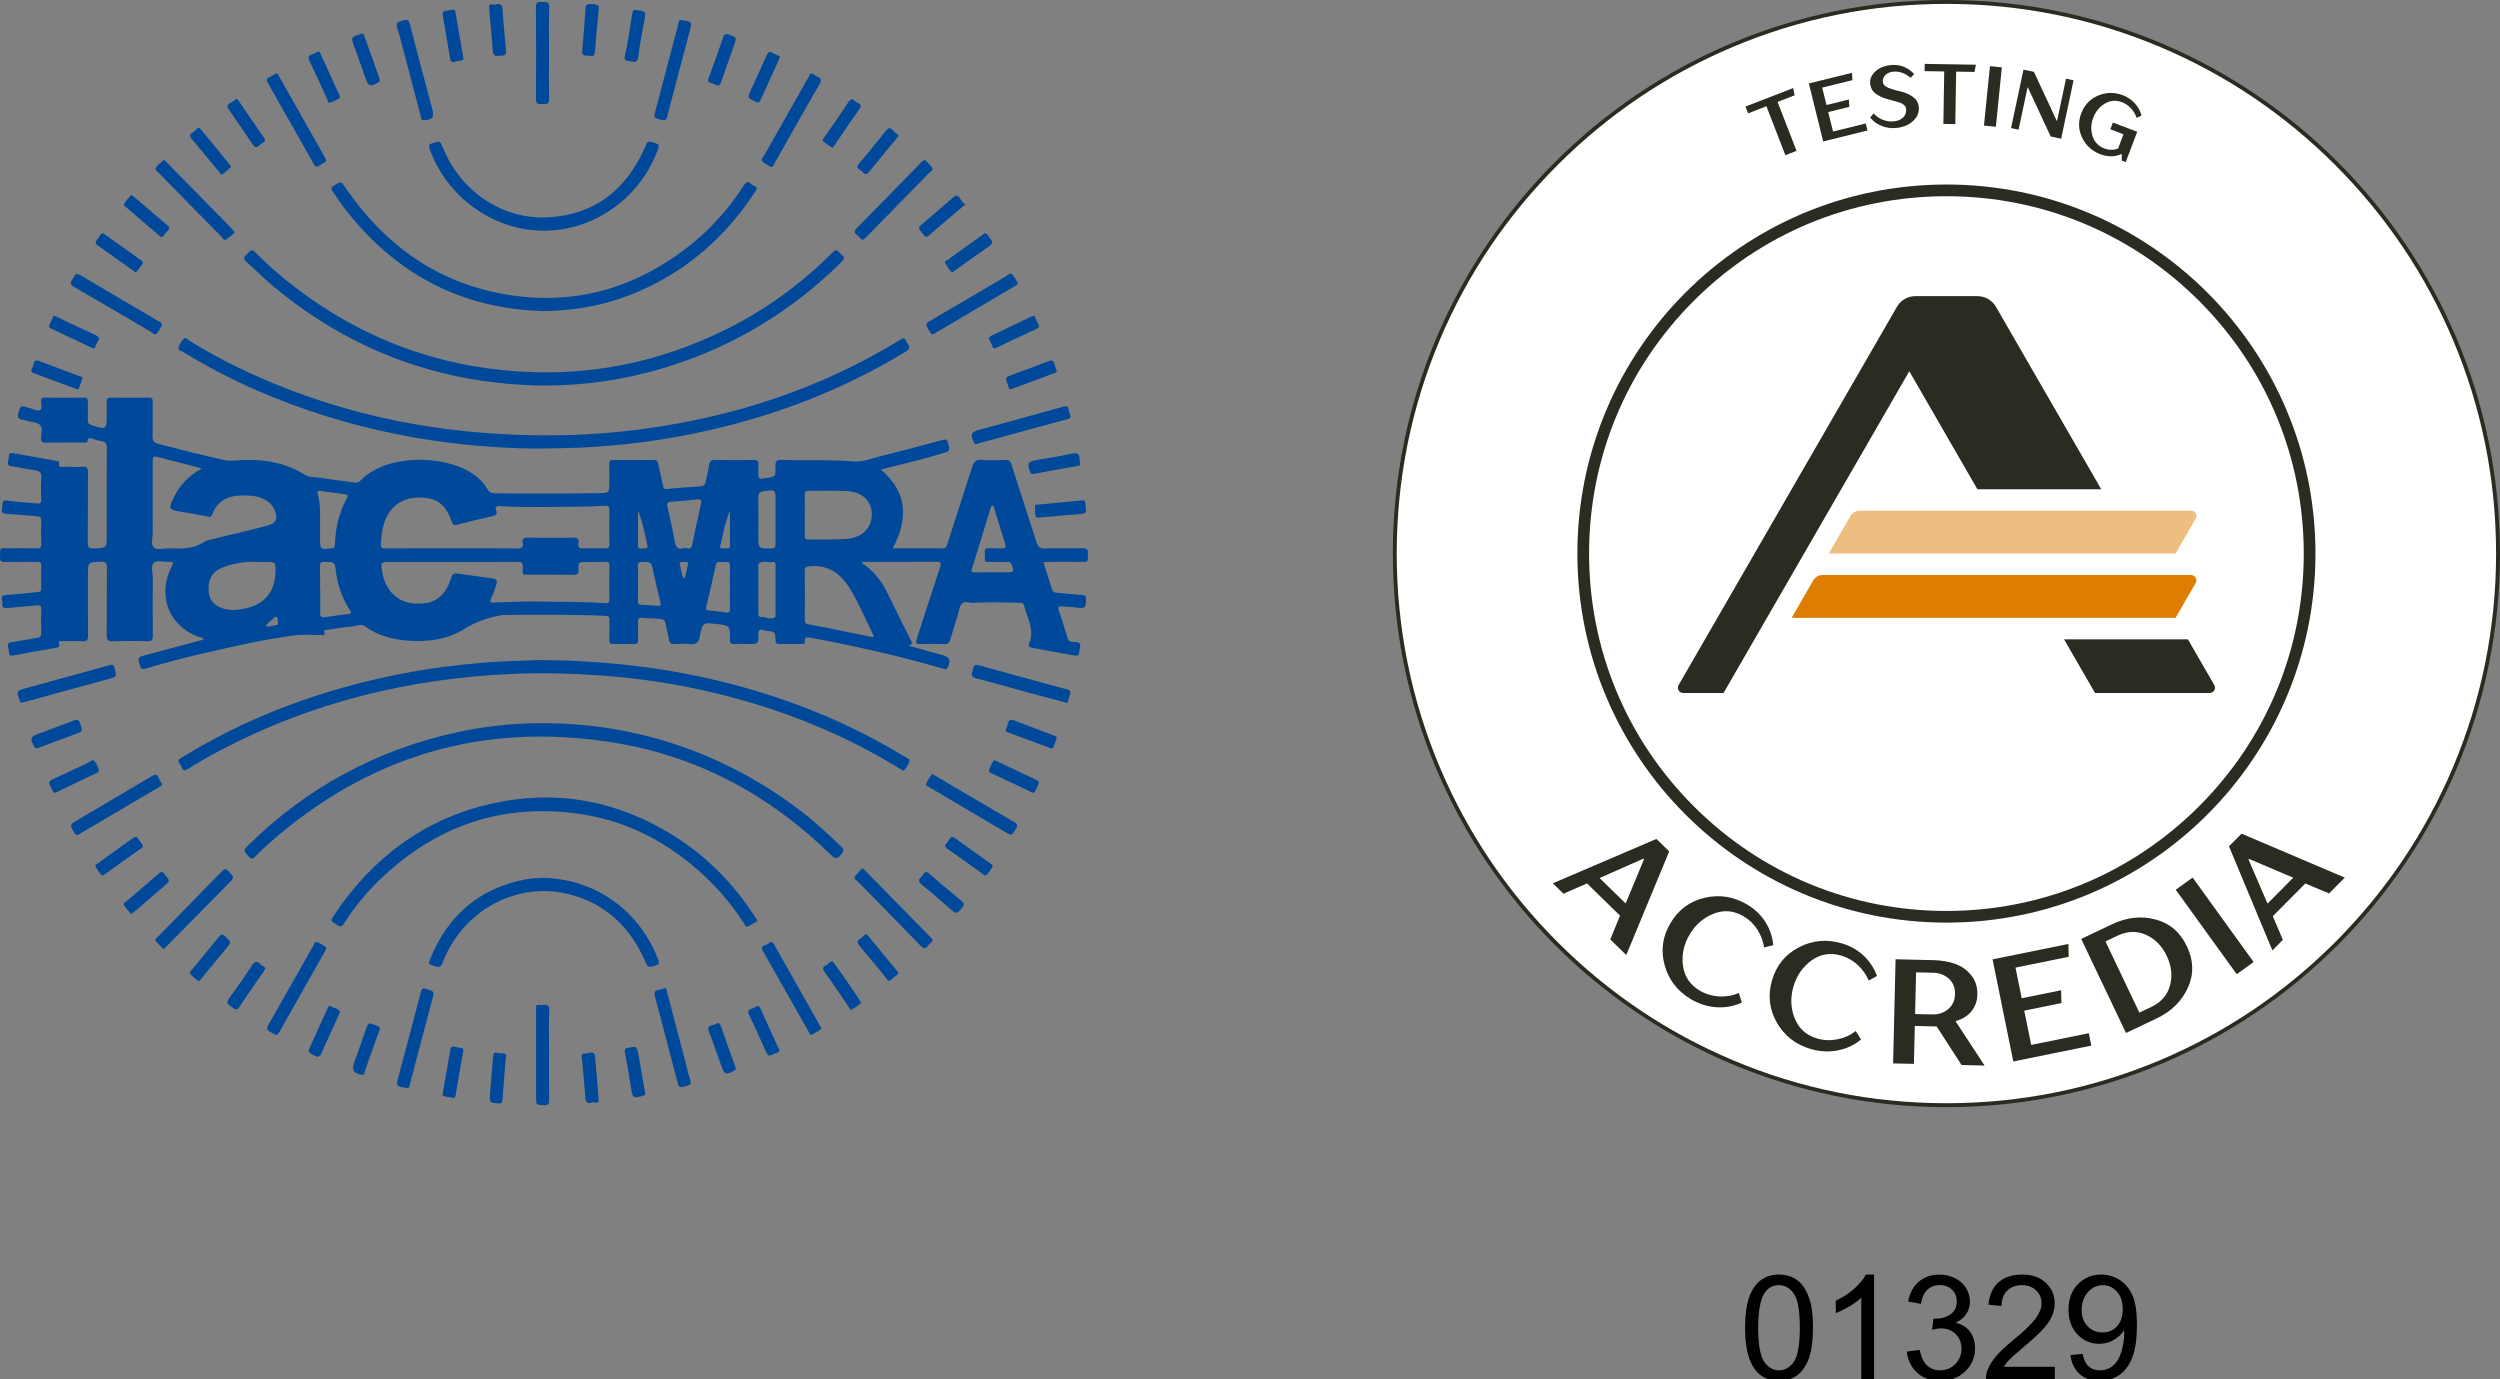 <?xml version="1.0" encoding="iso-8859-1"?>
<!-- Generator: Adobe Illustrator 16.0.4, SVG Export Plug-In . SVG Version: 6.00 Build 0)  -->
<!DOCTYPE svg PUBLIC "-//W3C//DTD SVG 1.1//EN" "http://www.w3.org/Graphics/SVG/1.1/DTD/svg11.dtd">
<svg version="1.1" id="Livello_1" xmlns="http://www.w3.org/2000/svg" xmlns:xlink="http://www.w3.org/1999/xlink" x="0px" y="0px"
	 width="229.136px" height="126.397px" viewBox="82.766 62.22 229.136 126.397"
	 enable-background="new 82.766 62.22 229.136 126.397" xml:space="preserve">
<rect x="82.766" y="62.22" width="229.136" height="126.397" fill="#808080" stroke="none"/>
<g>
	<path fill="#FFFFFF" d="M261.163,163.517c-13.505,0-26.202-5.259-35.752-14.809c-9.548-9.548-14.809-22.246-14.809-35.749
		c0-13.505,5.261-26.203,14.809-35.752c9.55-9.55,22.247-14.81,35.752-14.81c13.506,0,26.201,5.26,35.751,14.81
		c9.55,9.549,14.81,22.246,14.81,35.752c0,13.504-5.259,26.201-14.81,35.749C287.367,158.258,274.67,163.517,261.163,163.517"/>
	<path fill="#2B2B21" d="M261.163,62.577c6.802,0,13.4,1.33,19.611,3.958c5.998,2.539,11.386,6.171,16.013,10.798
		c4.626,4.627,8.258,10.014,10.795,16.013c2.627,6.212,3.96,12.809,3.96,19.608c0,6.802-1.332,13.399-3.96,19.613
		c-2.537,5.996-6.17,11.386-10.795,16.013c-4.627,4.629-10.015,8.261-16.013,10.797c-6.214,2.627-12.81,3.959-19.611,3.959
		c-6.803,0-13.4-1.33-19.61-3.959c-5.999-2.536-11.386-6.168-16.013-10.797c-4.628-4.627-8.261-10.014-10.798-16.013
		c-2.625-6.214-3.96-12.811-3.96-19.613c0-6.8,1.332-13.398,3.96-19.608c2.537-5.999,6.17-11.386,10.798-16.013
		c4.627-4.627,10.014-8.259,16.013-10.798C247.765,63.907,254.36,62.577,261.163,62.577 M261.163,62.22
		c-28.022,0-50.738,22.716-50.738,50.736c0,28.023,22.717,50.739,50.738,50.739c28.022,0,50.738-22.717,50.738-50.739
		C311.902,84.936,289.186,62.22,261.163,62.22z"/>
	<path fill="#2B2B21" d="M261.163,80.205c8.748,0,16.974,3.409,23.159,9.594c6.187,6.186,9.594,14.41,9.594,23.16
		c0,8.747-3.408,16.973-9.594,23.157c-6.186,6.188-14.41,9.596-23.159,9.596c-8.748,0-16.974-3.407-23.16-9.596
		c-6.185-6.185-9.592-14.41-9.592-23.157c0-8.75,3.407-16.975,9.592-23.16C244.191,83.611,252.416,80.205,261.163,80.205
		 M261.163,79.132c-18.68,0-33.824,15.144-33.824,33.824c0,18.679,15.145,33.826,33.824,33.826
		c18.682,0,33.826-15.145,33.826-33.826C294.989,94.273,279.845,79.132,261.163,79.132z"/>
	<path fill="#2B2B21" d="M275.353,107.059l-9.654-16.724c-0.347-0.602-0.988-0.972-1.682-0.972h-5.702
		c-0.694,0-1.335,0.37-1.682,0.972l-20.016,34.673c-0.188,0.321,0.045,0.729,0.418,0.729h3.701l17.025-29.49l6.243,10.814h11.348"/>
	<path fill="#2B2B21" d="M285.716,125.007l-2.418-4.187h-11.352l2.839,4.914h10.509
		C285.669,125.734,285.904,125.329,285.716,125.007"/>
	<path fill="#EEBE80" d="M252.367,109.517l-1.988,3.439h31.783l1.845-3.193c0.189-0.328-0.048-0.738-0.427-0.738h-30.362
		C252.866,109.024,252.542,109.21,252.367,109.517"/>
	<path fill="#DE7E00" d="M248.961,115.412l-1.986,3.439h35.188l1.845-3.192c0.189-0.326-0.048-0.738-0.427-0.738h-33.767
		C249.46,114.923,249.137,115.108,248.961,115.412"/>
	<path fill="#2B2B21" d="M230.356,148.325l0.891-2.182l-3.024-2.953l-2.16,0.943l-0.975-0.954l9.497-4.067l1.171,1.142l-3.935,9.5
		L230.356,148.325 M233.404,140.913l-4.03,1.781l2.391,2.334l1.688-4.069L233.404,140.913z"/>
	<path fill="#2B2B21" d="M242.139,153.232l0.273,0.876c-0.754,0.347-1.54,0.488-2.355,0.427c-0.814-0.062-1.58-0.305-2.301-0.729
		c-1.243-0.737-2.05-1.78-2.419-3.126c-0.37-1.345-0.191-2.632,0.539-3.859c0.732-1.234,1.781-2.009,3.145-2.321
		c1.364-0.311,2.66-0.1,3.887,0.629c0.688,0.408,1.237,0.934,1.65,1.573c0.413,0.642,0.66,1.356,0.741,2.146l-0.843,0.214
		c-0.09-0.595-0.298-1.144-0.623-1.647c-0.325-0.505-0.741-0.907-1.248-1.21c-0.893-0.528-1.807-0.613-2.741-0.246
		c-0.936,0.363-1.674,1-2.212,1.907c-0.545,0.914-0.748,1.868-0.613,2.864c0.135,0.992,0.643,1.752,1.526,2.277
		c0.538,0.32,1.126,0.5,1.765,0.54C240.949,153.585,241.558,153.482,242.139,153.232"/>
	<path fill="#2B2B21" d="M252.854,156.718l0.487,0.777c-0.645,0.525-1.37,0.86-2.172,1.008c-0.805,0.145-1.607,0.103-2.411-0.129
		c-1.39-0.4-2.433-1.205-3.128-2.414c-0.697-1.209-0.848-2.499-0.456-3.872c0.399-1.378,1.22-2.393,2.46-3.038
		c1.241-0.645,2.547-0.771,3.918-0.374c0.771,0.222,1.436,0.591,1.996,1.107c0.561,0.514,0.979,1.146,1.258,1.888l-0.76,0.42
		c-0.238-0.551-0.577-1.028-1.019-1.436c-0.441-0.404-0.947-0.69-1.515-0.854c-0.994-0.288-1.9-0.137-2.714,0.451
		c-0.812,0.59-1.364,1.39-1.657,2.404c-0.295,1.022-0.252,1.998,0.129,2.926c0.38,0.928,1.063,1.536,2.052,1.82
		c0.603,0.176,1.217,0.201,1.845,0.077C251.793,157.357,252.354,157.104,252.854,156.718"/>
	<path fill="#2B2B21" d="M260.272,156.299l-2.005-0.046l-0.083,3.475l-1.907-0.043l0.227-9.545l3.477,0.082
		c0.718,0.018,1.369,0.127,1.951,0.327c0.583,0.202,1.076,0.543,1.483,1.03c0.406,0.488,0.602,1.09,0.584,1.808
		c-0.014,0.601-0.199,1.113-0.555,1.537c-0.357,0.424-0.829,0.715-1.414,0.872l-0.001,0.068l2.634,4.02l-2.113-0.051
		L260.272,156.299 M258.294,155.161l1.568,0.036c0.581,0.015,1.071-0.149,1.471-0.492c0.399-0.339,0.604-0.796,0.619-1.37
		c0.014-0.582-0.171-1.05-0.555-1.405c-0.385-0.353-0.865-0.539-1.445-0.554l-1.569-0.034L258.294,155.161z"/>
	<polyline fill="#2B2B21" points="268.295,154.847 268.935,157.991 274.213,156.918 274.444,158.055 267.294,159.507 
		265.394,150.149 272.343,148.738 272.374,149.914 267.495,150.905 268.065,153.714 271.675,152.979 271.704,154.155 
		268.295,154.847 	"/>
	<path fill="#2B2B21" d="M273.518,148.277l2.833-1.348c1.34-0.636,2.66-0.783,3.967-0.437c1.308,0.342,2.27,1.165,2.888,2.464
		c0.621,1.306,0.648,2.573,0.082,3.805c-0.565,1.232-1.512,2.162-2.834,2.791l-2.831,1.345L273.518,148.277 M276.85,147.977
		l-1.109,0.526l3.106,6.527l1.11-0.527c0.902-0.43,1.471-1.086,1.703-1.972c0.232-0.889,0.132-1.786-0.301-2.699
		c-0.438-0.917-1.076-1.563-1.911-1.936C278.608,147.524,277.742,147.552,276.85,147.977z"/>
	<polyline fill="#2B2B21" points="283.73,142.651 289.319,150.393 287.771,151.511 282.183,143.768 283.73,142.651 	"/>
	<path fill="#2B2B21" d="M296.234,144.106l-2.174-0.91l-2.981,2.996l0.923,2.169l-0.963,0.965l-3.979-9.537l1.155-1.159l9.461,4.027
		L296.234,144.106 M288.848,140.989l1.747,4.047l2.357-2.371l-4.054-1.725L288.848,140.989z"/>
	<polyline fill="#2B2B21" points="246.404,76.441 244.664,71.957 242.988,72.608 242.747,71.987 247.12,70.291 247.252,70.954 
		245.686,71.562 247.428,76.045 246.404,76.441 	"/>
	<polyline fill="#2B2B21" points="250.33,72.49 250.771,74.276 253.77,73.535 253.93,74.181 249.868,75.183 248.557,69.868 
		252.505,68.894 252.55,69.567 249.779,70.251 250.173,71.845 252.222,71.339 252.268,72.012 250.33,72.49 	"/>
	<path fill="#2B2B21" d="M254.177,69.896c-0.038-0.319,0.043-0.613,0.238-0.873c0.197-0.262,0.454-0.465,0.772-0.611
		c0.233-0.11,0.513-0.185,0.84-0.223c0.843-0.096,1.57,0.174,2.178,0.813l-0.313,0.352c-0.522-0.438-1.069-0.627-1.638-0.561
		c-0.274,0.031-0.502,0.134-0.685,0.306c-0.184,0.175-0.259,0.396-0.228,0.665c0.029,0.265,0.316,0.476,0.857,0.633
		c0.206,0.065,0.459,0.134,0.756,0.203c0.604,0.148,1.063,0.381,1.37,0.703c0.17,0.175,0.27,0.416,0.305,0.719
		c0.04,0.364-0.044,0.692-0.253,0.987c-0.21,0.293-0.493,0.525-0.846,0.689c-0.265,0.126-0.573,0.208-0.925,0.246
		c-0.461,0.055-0.906,0-1.341-0.168c-0.435-0.166-0.796-0.423-1.089-0.772l0.311-0.39c0.245,0.264,0.535,0.463,0.865,0.593
		c0.334,0.129,0.675,0.174,1.028,0.133c0.353-0.041,0.631-0.161,0.834-0.366c0.205-0.205,0.29-0.479,0.249-0.819
		c-0.014-0.117-0.076-0.223-0.186-0.312c-0.108-0.091-0.211-0.153-0.304-0.189c-0.093-0.038-0.216-0.076-0.368-0.117
		c-0.206-0.061-0.455-0.129-0.748-0.205c-0.465-0.123-0.85-0.295-1.156-0.517C254.396,70.597,254.221,70.291,254.177,69.896"/>
	<polyline fill="#2B2B21" points="260.885,73.579 260.963,68.769 259.163,68.739 259.173,68.074 263.865,68.151 263.739,68.812 
		262.055,68.785 261.979,73.595 260.885,73.579 	"/>
	<polyline fill="#2B2B21" points="266.244,68.395 265.695,73.839 264.604,73.73 265.155,68.282 266.244,68.395 	"/>
	<polyline fill="#2B2B21" points="268.599,70.24 267.778,74.104 267.09,73.957 268.227,68.603 269.184,68.805 271.27,73.286 
		271.307,73.294 272.127,69.431 272.816,69.578 271.68,74.933 270.722,74.729 268.637,70.248 268.599,70.24 	"/>
	<path fill="#2B2B21" d="M277.24,76.352l-0.037-0.014c-0.604,0.271-1.249,0.276-1.929,0.018c-0.775-0.294-1.333-0.804-1.675-1.527
		c-0.342-0.725-0.366-1.468-0.075-2.233c0.294-0.769,0.811-1.312,1.549-1.619c0.741-0.309,1.491-0.32,2.259-0.03
		c0.428,0.163,0.79,0.406,1.085,0.728c0.296,0.321,0.506,0.7,0.631,1.138l-0.455,0.205c-0.111-0.327-0.282-0.617-0.515-0.87
		c-0.233-0.254-0.509-0.439-0.824-0.561c-0.554-0.21-1.079-0.166-1.572,0.132c-0.493,0.295-0.847,0.728-1.061,1.293
		c-0.218,0.569-0.239,1.128-0.066,1.679c0.174,0.549,0.536,0.926,1.087,1.137c0.408,0.154,0.826,0.16,1.25,0.017l0.5-1.317
		l-1.204-0.459l0.236-0.619l2.228,0.849l-1.057,2.777l-0.364-0.14L277.24,76.352"/>
</g>
<g enable-background="new    ">
	<path d="M242.712,183.913c0-1.127,0.116-2.035,0.349-2.723c0.231-0.688,0.576-1.218,1.034-1.591s1.033-0.56,1.728-0.56
		c0.512,0,0.961,0.104,1.347,0.31s0.705,0.503,0.956,0.891c0.252,0.389,0.449,0.861,0.592,1.419
		c0.144,0.558,0.215,1.309,0.215,2.254c0,1.119-0.114,2.022-0.345,2.71c-0.229,0.688-0.573,1.219-1.031,1.594
		c-0.457,0.375-1.035,0.563-1.733,0.563c-0.92,0-1.642-0.33-2.167-0.989C243.026,186.997,242.712,185.705,242.712,183.913z
		 M243.916,183.913c0,1.566,0.183,2.608,0.55,3.126c0.366,0.519,0.818,0.778,1.356,0.778c0.537,0,0.989-0.261,1.356-0.781
		c0.366-0.521,0.55-1.562,0.55-3.123c0-1.57-0.184-2.613-0.55-3.129c-0.367-0.517-0.823-0.774-1.37-0.774
		c-0.537,0-0.967,0.228-1.288,0.683C244.117,181.274,243.916,182.348,243.916,183.913z"/>
	<path d="M254.533,188.617h-1.171v-7.463c-0.282,0.27-0.651,0.538-1.109,0.808c-0.457,0.269-0.868,0.471-1.232,0.604v-1.132
		c0.654-0.308,1.228-0.681,1.717-1.119c0.49-0.438,0.838-0.863,1.041-1.275h0.755V188.617z"/>
	<path d="M257.539,186.1l1.171-0.156c0.135,0.663,0.363,1.142,0.687,1.435s0.717,0.439,1.181,0.439c0.551,0,1.017-0.191,1.396-0.573
		c0.38-0.381,0.569-0.854,0.569-1.418c0-0.538-0.176-0.981-0.526-1.33c-0.352-0.35-0.799-0.524-1.341-0.524
		c-0.221,0-0.496,0.044-0.826,0.13l0.13-1.027c0.078,0.009,0.142,0.013,0.188,0.013c0.499,0,0.948-0.13,1.348-0.391
		c0.398-0.26,0.598-0.661,0.598-1.203c0-0.43-0.145-0.785-0.436-1.067c-0.291-0.281-0.666-0.423-1.125-0.423
		c-0.456,0-0.836,0.144-1.139,0.43c-0.304,0.286-0.499,0.716-0.586,1.288l-1.171-0.208c0.143-0.785,0.469-1.394,0.976-1.825
		c0.508-0.432,1.139-0.647,1.894-0.647c0.521,0,1,0.112,1.438,0.335c0.438,0.224,0.773,0.528,1.006,0.914
		c0.231,0.387,0.348,0.796,0.348,1.23c0,0.412-0.11,0.787-0.332,1.125c-0.221,0.339-0.549,0.607-0.982,0.807
		c0.564,0.13,1.002,0.4,1.314,0.811c0.312,0.409,0.469,0.923,0.469,1.538c0,0.833-0.304,1.539-0.911,2.118s-1.375,0.868-2.303,0.868
		c-0.838,0-1.532-0.249-2.086-0.748C257.933,187.539,257.617,186.894,257.539,186.1z"/>
	<path d="M271.099,187.491v1.126h-6.305c-0.009-0.282,0.037-0.553,0.137-0.813c0.16-0.429,0.417-0.853,0.771-1.269
		s0.864-0.897,1.532-1.444c1.037-0.85,1.737-1.523,2.102-2.021c0.364-0.496,0.547-0.966,0.547-1.408
		c0-0.464-0.166-0.855-0.498-1.174c-0.332-0.319-0.765-0.479-1.298-0.479c-0.563,0-1.015,0.169-1.354,0.508
		c-0.338,0.338-0.51,0.807-0.514,1.405l-1.203-0.124c0.082-0.897,0.392-1.582,0.93-2.053s1.26-0.706,2.167-0.706
		c0.915,0,1.64,0.254,2.173,0.762c0.533,0.507,0.8,1.136,0.8,1.887c0,0.382-0.078,0.757-0.233,1.125
		c-0.156,0.369-0.416,0.757-0.778,1.165c-0.361,0.407-0.964,0.967-1.805,1.679c-0.703,0.59-1.154,0.99-1.354,1.2
		s-0.364,0.422-0.494,0.634H271.099z"/>
	<path d="M272.529,186.412l1.126-0.104c0.095,0.529,0.277,0.913,0.546,1.151c0.27,0.238,0.614,0.358,1.035,0.358
		c0.359,0,0.675-0.083,0.946-0.248c0.271-0.164,0.493-0.385,0.667-0.66c0.173-0.275,0.318-0.647,0.436-1.115
		c0.117-0.469,0.176-0.946,0.176-1.432c0-0.052-0.002-0.13-0.007-0.234c-0.233,0.373-0.554,0.676-0.959,0.907
		c-0.406,0.232-0.845,0.349-1.317,0.349c-0.79,0-1.458-0.286-2.004-0.859c-0.547-0.572-0.82-1.327-0.82-2.264
		c0-0.967,0.285-1.746,0.855-2.336s1.285-0.885,2.145-0.885c0.62,0,1.187,0.167,1.701,0.501c0.514,0.334,0.904,0.811,1.171,1.429
		s0.4,1.513,0.4,2.684c0,1.219-0.133,2.189-0.397,2.911c-0.265,0.723-0.658,1.272-1.181,1.649s-1.136,0.566-1.838,0.566
		c-0.746,0-1.355-0.207-1.828-0.622C272.909,187.744,272.625,187.162,272.529,186.412z M277.324,182.202
		c0-0.672-0.179-1.206-0.536-1.601c-0.358-0.395-0.789-0.592-1.292-0.592c-0.521,0-0.974,0.213-1.359,0.638
		c-0.387,0.425-0.579,0.976-0.579,1.652c0,0.607,0.183,1.101,0.55,1.48c0.366,0.379,0.818,0.569,1.356,0.569
		c0.542,0,0.987-0.19,1.337-0.569C277.149,183.4,277.324,182.875,277.324,182.202z"/>
</g>
<g>
	<path fill="#004899" d="M182.471,112.954c0.045-0.358-0.082-0.492-0.465-0.484c-1.139,0.024-2.28-0.024-3.418,0.024
		c-0.497,0.021-0.688-0.15-0.831-0.603c-0.749-2.375-1.538-4.737-2.29-7.111c-0.1-0.315-0.233-0.412-0.55-0.404
		c-0.718,0.021-1.442,0.054-2.154-0.008c-0.551-0.047-0.748,0.175-0.901,0.664c-0.743,2.362-1.525,4.714-2.274,7.074
		c-0.092,0.288-0.204,0.394-0.504,0.38c-0.507-0.024-1.017-0.006-1.525-0.006c-0.99,0-1.979,0-2.964,0
		c1.413-2.693,1.381-5.11-1.094-7.222c1.914-0.476,3.776-0.924,5.61-1.475c0.744-0.221,0.734-0.215,0.55-0.95
		c-0.076-0.297-0.154-0.38-0.496-0.289c-1.858,0.511-3.72,0.994-5.588,1.462c-0.848,0.213-1.728,0.578-2.562,0.506
		c-2.21-0.186-4.414-0.061-6.617-0.143c-0.498-0.018-0.572,0.156-0.559,0.588c0.03,0.964,0.009,0.964-0.935,1.093
		c-0.632,0.086-0.632,0.086-0.629-0.577c0-0.229-0.017-0.458,0.003-0.685c0.028-0.327-0.115-0.416-0.43-0.41
		c-1.175,0.017-2.351,0.024-3.524-0.006c-0.386-0.01-0.515,0.12-0.566,0.484c-0.068,0.499-0.216,0.987-0.304,1.486
		c-0.055,0.315-0.207,0.436-0.524,0.456c-0.994,0.062-1.988,0.127-2.978,0.239c-0.292,0.036-0.364-0.032-0.415-0.288
		c-0.135-0.669-0.296-1.33-0.436-1.996c-0.052-0.262-0.156-0.382-0.448-0.376c-1.229,0.017-2.456,0.014-3.684,0
		c-0.273-0.003-0.368,0.073-0.358,0.353c0.017,0.577,0.003,1.156,0.003,1.735c0,0.938,0,0.938-0.971,0.952
		c-3.155,0.047-6.311,0.046-9.469,0.014c-0.348,0-0.572-0.087-0.755-0.412c-0.38-0.666-0.952-1.151-1.605-1.552
		c-2.384-1.452-7.53-1.755-10.031,0.822c-0.135,0.142-0.277,0.193-0.469,0.167c-1.02-0.146-2.045-0.261-3.062-0.431
		c-0.53-0.087-1.121-0.023-1.583-0.309c-2.068-1.291-4.331-1.479-6.676-1.269c-0.195,0.018-0.379,0.002-0.57-0.037
		c-2.051-0.458-4.089-0.964-6.121-1.508c-0.444-0.119-0.567-0.314-0.554-0.752c0.031-1.034,0.007-2.07,0.016-3.103
		c0.001-0.245-0.026-0.384-0.333-0.382c-1.173,0.017-2.349,0.014-3.522,0c-0.279-0.002-0.374,0.104-0.365,0.372
		c0.015,0.386,0.003,0.771,0.003,1.157c0,1.433,0.002,1.429-1.386,0.995c-0.258-0.082-0.357-0.209-0.347-0.487
		c0.021-0.542,0.003-1.084,0.005-1.629c0.002-0.23-0.021-0.41-0.329-0.408c-1.228,0.012-2.453,0.009-3.681,0.003
		c-0.201,0-0.268,0.063-0.281,0.27c-0.016,0.3,0.169,0.712-0.096,0.874c-0.243,0.147-0.587-0.123-0.895-0.176
		c-0.086-0.014-0.169-0.046-0.253-0.072c-0.646-0.188-0.616-0.175-0.821,0.455c-0.14,0.429-0.033,0.615,0.394,0.676
		c0.156,0.021,0.305,0.076,0.457,0.117c0.385,0.109,0.886,0.115,1.128,0.367c0.271,0.281,0.083,0.801,0.086,1.217
		c0.003,0.295,0.089,0.397,0.39,0.395c1.174-0.015,2.35-0.007,3.525-0.01c0.133,0,0.323,0.046,0.351-0.139
		c0.052-0.383,0.265-0.269,0.488-0.201c0.247,0.078,0.496,0.178,0.753,0.203c0.421,0.047,0.525,0.255,0.522,0.662
		c-0.02,2.649-0.009,5.297-0.009,7.944c0,1.229,0,1.203-1.208,1.237c-0.469,0.014-0.53-0.15-0.528-0.562
		c0.022-2.14,0-4.278,0.017-6.418c0.003-0.381-0.086-0.537-0.495-0.51c-0.559,0.036-1.121,0.013-1.683,0.009
		c-0.245,0-0.568,0.098-0.461-0.367c0.033-0.145-0.105-0.147-0.208-0.166c-1.342-0.242-2.688-0.48-4.03-0.728
		c-0.249-0.047-0.355,0.028-0.363,0.287c-0.004,0.153-0.054,0.311-0.088,0.462c-0.06,0.26-0.011,0.404,0.303,0.451
		c0.688,0.102,1.368,0.271,2.059,0.363c0.466,0.066,0.756,0.16,0.694,0.745c-0.065,0.642-0.028,1.298-0.01,1.946
		c0.01,0.31-0.104,0.394-0.394,0.364c-0.905-0.089-1.815-0.121-2.712-0.258c-0.495-0.078-0.45,0.237-0.447,0.479
		c0.001,0.267-0.28,0.697,0.335,0.731c0.943,0.051,1.883,0.158,2.823,0.217c0.29,0.019,0.401,0.109,0.395,0.408
		c-0.016,0.718-0.019,1.436,0,2.155c0.009,0.3-0.084,0.39-0.384,0.385c-0.876-0.02-1.753-0.016-2.629-0.006
		c-0.815,0.009-0.744-0.176-0.768,0.803c-0.008,0.341,0.095,0.459,0.444,0.45c0.982-0.02,1.967,0.004,2.946-0.012
		c0.283-0.002,0.402,0.055,0.392,0.369c-0.023,0.684-0.013,1.37,0,2.054c0.004,0.238-0.067,0.328-0.324,0.348
		c-0.956,0.076-1.908,0.216-2.867,0.263c-0.712,0.031-0.309,0.51-0.365,0.787c-0.07,0.354,0.146,0.44,0.471,0.407
		c0.888-0.087,1.777-0.147,2.663-0.233c0.31-0.031,0.438,0.034,0.426,0.384c-0.029,0.717-0.021,1.435-0.003,2.152
		c0.007,0.284-0.075,0.395-0.371,0.438c-0.809,0.116-1.613,0.281-2.422,0.41c-0.23,0.038-0.301,0.147-0.266,0.356
		c0.028,0.173,0.088,0.341,0.093,0.515c0.011,0.346,0.164,0.384,0.476,0.321c1.256-0.241,2.514-0.46,3.773-0.676
		c0.249-0.044,0.451-0.079,0.348-0.421c-0.093-0.298,0.161-0.2,0.284-0.202c0.632-0.01,1.264-0.027,1.894,0.001
		c0.371,0.018,0.48-0.103,0.478-0.473c-0.018-1.859-0.01-3.715-0.009-5.574c0-1.226,0.003-1.199,1.213-1.233
		c0.468-0.015,0.528,0.147,0.525,0.558c-0.021,2.051,0.007,4.104-0.023,6.155c-0.006,0.484,0.146,0.585,0.595,0.57
		c1.032-0.031,2.07-0.037,3.103,0c0.46,0.015,0.541-0.149,0.537-0.567c-0.022-1.735-0.017-3.47-0.004-5.208
		c0.002-0.482-0.217-1.121,0.093-1.412c0.305-0.286,0.935-0.052,1.422-0.088c0.377-0.027,0.4,0.066,0.229,0.396
		c-1.312,2.562-0.41,5.382,2.389,6.451c0.176,0.068,0.425,0.032,0.529,0.275c-1.775,0.474-3.541,0.943-5.308,1.418
		c-0.763,0.204-0.745,0.207-0.532,0.975c0.089,0.321,0.228,0.357,0.522,0.267c1.778-0.53,3.576-1,5.386-1.419
		c2.723-0.632,5.452-1.248,8.224-1.621c0.809-0.108,1.645-0.023,2.468-0.043c0.109-0.005,0.397,0.123,0.312-0.166
		c-0.103-0.351,0.136-0.287,0.301-0.311c0.727-0.103,1.448-0.239,2.176-0.289c0.407-0.027,0.85-0.303,1.225-0.029
		c1.224,0.882,2.608,1.23,4.078,1.326c1.795,0.114,3.521-0.109,5.079-1.107c0.929-0.591,2.31-1.086,3.401-1.237
		c0.068-0.01,0.14-0.02,0.207-0.021c3.101-0.014,6.203-0.054,9.304,0.084c0.284,0.014,0.353,0.111,0.347,0.375
		c-0.014,0.612,0.009,1.228-0.008,1.84c-0.006,0.265,0.061,0.376,0.348,0.369c0.631-0.019,1.263-0.022,1.895,0.003
		c0.346,0.016,0.406-0.134,0.394-0.436c-0.019-0.542,0.006-1.087-0.008-1.629c-0.006-0.243,0.058-0.363,0.321-0.336
		c0.591,0.062,1.188,0.018,1.781,0.109c0.263,0.042,0.361,0.146,0.41,0.372c0.109,0.508,0.238,1.019,0.327,1.533
		c0.049,0.28,0.166,0.39,0.449,0.381c0.491-0.017,0.984-0.037,1.473,0.005c0.54,0.05,0.783-0.103,0.896-0.687
		c0.253-1.304,0.298-1.296,1.589-1.146c1.174,0.137,1.174,0.137,1.181,1.335c0,0.016,0.002,0.034,0,0.05
		c-0.049,0.327,0.057,0.475,0.419,0.447c0.417-0.032,0.842-0.005,1.261-0.005c0.91,0,0.93,0,0.921-0.9
		c-0.003-0.355,0.099-0.485,0.448-0.377c0.101,0.028,0.203,0.055,0.307,0.067c0.782,0.091,0.8,0.089,0.82,0.87
		c0.006,0.299,0.133,0.342,0.38,0.34c0.648-0.012,1.299,0,1.947-0.009c0.141,0,0.376,0.063,0.353-0.183
		c-0.049-0.574,0.342-0.415,0.612-0.364c1.114,0.202,2.229,0.421,3.339,0.653c2.912,0.614,5.803,1.314,8.662,2.142
		c0.17,0.048,0.348,0.181,0.483-0.091c0.315-0.637,0.198-0.948-0.46-1.137c-0.031-0.01-0.069-0.006-0.103-0.017
		c-1.03-0.284-2.058-0.571-3.087-0.857c0.571-0.056,0.345-0.343,0.213-0.608c-0.704-1.408-1.412-2.819-2.1-4.237
		c-0.492-1.013-1.156-1.873-2.067-2.541c-0.085-0.061-0.246-0.072-0.213-0.282c0.133,0,0.268,0,0.404,0
		c2.104,0,4.208,0.016,6.312-0.011c0.493-0.007,0.532,0.115,0.39,0.544c-0.722,2.179-1.411,4.364-2.127,6.541
		c-0.118,0.35-0.082,0.473,0.309,0.462c0.755-0.021,1.51-0.03,2.262,0c0.319,0.013,0.424-0.128,0.501-0.391
		c0.224-0.754,0.46-1.503,0.692-2.253c0.107-0.348,0.141-0.758,0.353-1.028c0.27-0.348,0.724-0.063,1.095-0.104
		c0.017,0,0.033-0.009,0.053-0.009c1.417-0.058,2.834-0.047,4.254,0.012c0.184,0.007,0.285,0.067,0.33,0.255
		c0.278,1.135,0.992,2.202,0.461,3.445c-0.116,0.271,0.032,0.378,0.284,0.424c1.31,0.232,2.618,0.465,3.925,0.706
		c0.228,0.043,0.331-0.025,0.359-0.247c0.021-0.138,0.047-0.272,0.077-0.41c0.076-0.335,0.066-0.562-0.396-0.58
		c-0.25-0.011-0.603,0.032-0.723-0.371c-0.253-0.856-0.538-1.704-0.815-2.552c-0.075-0.232-0.068-0.377,0.235-0.35
		c0.435,0.037,0.875,0.039,1.307,0.101c0.88,0.126,0.957,0.06,0.957-0.814c0-0.26-0.083-0.315-0.325-0.331
		c-0.749-0.052-1.495-0.134-2.245-0.198c-0.229-0.018-0.448-0.018-0.538-0.306c-0.26-0.833-0.529-1.659-0.802-2.511
		c0.143-0.008,0.244-0.021,0.351-0.021c1.104,0,2.208-0.011,3.312,0.003c0.318,0.006,0.461-0.086,0.423-0.413
		C182.457,113.2,182.457,113.074,182.471,112.954z M101.471,111.892c-1.001,0.682-2.122,0.613-3.24,0.585
		c-0.469-0.011-1.075,0.198-1.37-0.082c-0.304-0.283-0.092-0.896-0.095-1.363c-0.011-2.103-0.004-4.208-0.004-6.311
		c0-0.73,0.002-0.733,0.693-0.556c1.23,0.319,2.461,0.638,3.811,0.987c-1.198,0.666-2.021,1.524-2.562,2.639
		c-0.534,1.104-0.5,1.144,0.659,1.335c0.81,0.131,1.616,0.265,2.42,0.431c0.225,0.046,0.343,0.055,0.435-0.191
		c0.468-1.254,1.438-1.725,2.714-1.734c0.781-0.007,1.541,0.019,2.228,0.453c0.317,0.202,0.581,0.442,0.734,0.796
		c0.381,0.869,0.223,1.297-0.686,1.533c-1.641,0.431-3.298,0.807-4.945,1.215C101.99,111.694,101.692,111.739,101.471,111.892z
		 M103.565,118.078c-0.987-0.191-1.572-0.713-1.664-1.548c-0.126-1.147,0.301-1.936,1.288-2.308c1.062-0.4,2.161-0.569,3.296-0.492
		c0.192,0,0.384,0,0.577,0c0.975,0.003,0.975,0.003,0.947,0.954c-0.052,1.881-1.111,3.055-3.039,3.355
		C104.506,118.11,104.045,118.171,103.565,118.078z M108.106,119.503c-0.321,0.034-0.631,0.203-0.989,0.098
		c0.183-0.306,0.468-0.479,0.711-0.694c0.086-0.078,0.169-0.222,0.305-0.133c0.154,0.103,0.061,0.293,0.103,0.439
		C108.273,119.343,108.26,119.489,108.106,119.503z M112.143,107.216c0.761,0.107,1.523,0.212,2.286,0.311
		c0.243,0.029,0.242,0.164,0.15,0.325c-0.763,1.354-1.079,2.82-1.125,4.355c-0.006,0.202-0.095,0.256-0.29,0.276
		c-1.062,0.105-1.062,0.109-1.062-0.958c0-0.368,0-0.734,0-1.103c0.002-0.98,0.054-1.959-0.213-2.919
		C111.824,107.274,111.899,107.182,112.143,107.216z M114.642,118.507c-0.713,0.082-1.423,0.187-2.131,0.287
		c-0.291,0.041-0.407-0.049-0.399-0.36c0.018-0.735,0.006-1.47,0.006-2.204c-0.006,0-0.012,0-0.017,0c0-0.7,0.019-1.402-0.009-2.103
		c-0.015-0.337,0.101-0.407,0.415-0.405c0.916,0,0.932-0.018,1.047,0.894c0.158,1.251,0.568,2.408,1.247,3.468
		C114.963,118.335,115.021,118.465,114.642,118.507z M138.62,117.165c0.005,0.292-0.115,0.362-0.378,0.342
		c-1.99-0.152-3.989-0.107-5.985-0.152c-1.4-0.031-2.8,0.045-4.203,0.086c-0.325,0.009-0.47-0.038-0.268-0.396
		c0.216-0.381,0.312-0.814,0.465-1.225c0.164-0.438-0.041-0.543-0.399-0.591c-1.02-0.144-2.035-0.295-3.054-0.429
		c-0.282-0.036-0.533-0.091-0.665,0.337c-0.555,1.831-1.63,2.548-3.47,2.391c-1.503-0.125-2.59-1.22-2.868-2.891
		c-0.149-0.906-0.149-0.906,0.769-0.906c1.877,0,3.753,0,5.63,0c1.999,0,3.997,0.01,5.998-0.011c0.387-0.003,0.504,0.08,0.487,0.486
		c-0.029,0.807-0.077,0.687,0.7,0.689c1.312,0.008,2.628-0.012,3.944,0.011c0.371,0.005,0.478-0.103,0.468-0.469
		c-0.021-0.707,0-0.707,0.721-0.707c0.579,0,1.158,0.005,1.736-0.009c0.251-0.005,0.38,0.04,0.374,0.34
		C138.604,115.096,138.606,116.133,138.62,117.165z M138.191,112.486c-0.647-0.02-1.297-0.027-1.943,0
		c-0.362,0.017-0.532-0.081-0.467-0.46c0.071-0.407-0.085-0.538-0.507-0.527c-1.369,0.027-2.736,0.023-4.102,0
		c-0.387-0.01-0.57,0.09-0.501,0.489c0.078,0.438-0.137,0.503-0.523,0.501c-1.997-0.02-3.996-0.009-5.996-0.009
		c-2.016,0-4.03-0.008-6.047,0.006c-0.33,0.003-0.467-0.061-0.437-0.424c0.083-0.979,0.175-1.958,0.731-2.809
		c0.838-1.274,2.103-1.562,3.503-1.386c1.225,0.152,1.883,1.012,2.243,2.101c0.126,0.382,0.238,0.434,0.614,0.328
		c1.021-0.285,2.059-0.52,3.094-0.753c0.343-0.079,0.543-0.171,0.377-0.581c-0.144-0.353,0.115-0.365,0.367-0.352
		c2.292,0.137,4.588,0.059,6.882,0.055c0.893-0.001,1.784-0.045,2.677-0.09c0.323-0.02,0.474,0.041,0.465,0.415
		c-0.022,1.032-0.022,2.069,0,3.102C138.634,112.445,138.488,112.494,138.191,112.486z M141.242,109.044
		c0.444,1.012,0.599,2.073,0.852,3.114c0.045,0.186,0.031,0.386-0.233,0.314c-0.217-0.058-0.618,0.249-0.615-0.286
		C141.242,111.138,141.242,110.091,141.242,109.044z M143.003,117.744c-0.488-0.034-0.975-0.079-1.463-0.092
		c-0.277-0.007-0.304-0.154-0.301-0.373c0.006-0.559,0.003-1.122,0.003-1.682c0-0.489,0.021-0.981-0.009-1.468
		c-0.021-0.335,0.095-0.41,0.41-0.408c0.807,0.009,0.802-0.005,0.987,0.833c0.212,0.95,0.416,1.901,0.662,2.843
		C143.376,117.717,143.273,117.767,143.003,117.744z M145.45,115.297c-0.268-0.514-0.271-1.028-0.407-1.522
		c0.276-0.082,0.53-0.041,0.823-0.032C145.714,114.302,145.69,114.797,145.45,115.297z M147.015,108.393
		c-0.279,1.265-0.556,2.529-0.82,3.798c-0.109,0.522-0.52,0.174-0.747,0.276c-0.622,0.184-0.752-0.164-0.842-0.664
		c-0.185-1.028-0.405-2.054-0.655-3.065c-0.092-0.372-0.038-0.512,0.353-0.536c0.786-0.053,1.571-0.119,2.351-0.212
		C147.02,107.947,147.08,108.081,147.015,108.393z M149.665,109.023c0,1.064-0.003,2.128,0.003,3.192
		c0.001,0.207-0.083,0.284-0.28,0.264c-0.205-0.021-0.418,0.041-0.646-0.059C149.028,111.29,149.193,110.131,149.665,109.023z
		 M149.303,118.355c-0.536-0.075-1.074-0.136-1.611-0.19c-0.226-0.021-0.239-0.131-0.196-0.319c0.303-1.289,0.604-2.576,0.887-3.869
		c0.043-0.208,0.138-0.252,0.315-0.246c0.211,0.005,0.423,0.018,0.629-0.006c0.291-0.031,0.349,0.102,0.343,0.361
		c-0.016,0.646-0.005,1.295-0.005,1.942c0,0.666-0.011,1.33,0.005,1.998C149.678,118.311,149.579,118.393,149.303,118.355z
		 M152.706,107.253c1.145-0.17,1.142-0.187,1.142,0.952c0,0.542,0,1.082,0,1.626c0,0.732-0.011,1.469,0.005,2.201
		c0.007,0.321-0.057,0.457-0.426,0.457c-1.154,0-1.154,0.016-1.154-1.13c0-1.189,0.013-2.376-0.008-3.565
		C152.262,107.453,152.345,107.31,152.706,107.253z M153.831,118.775c-0.386,0.312-0.787-0.017-1.187,0.005
		c-0.197,0.012-0.378-0.028-0.375-0.314c0.009-1.484,0.003-2.974,0.003-4.459c0-0.036-0.011-0.088,0.006-0.104
		c0.391-0.376,0.872-0.087,1.304-0.169c0.257-0.048,0.269,0.137,0.269,0.328c-0.006,0.75-0.003,1.502-0.003,2.256
		c0.003,0.716,0.003,1.433,0,2.148C153.848,118.573,153.886,118.731,153.831,118.775z M162.807,120.433
		c0.021,0.043,0.01,0.104,0.018,0.199c-1.119-0.229-2.223-0.459-3.325-0.678c-0.855-0.173-1.711-0.351-2.572-0.492
		c-0.3-0.048-0.408-0.146-0.402-0.46c0.017-1.487,0.017-2.975,0-4.462c-0.006-0.334,0.12-0.378,0.421-0.41
		c1.914-0.212,3.073,0.872,3.916,2.359C161.584,117.761,162.165,119.114,162.807,120.433z M162.605,109.927
		c-0.201,0.899-1.035,1.6-2.229,1.685c-1.183,0.087-2.376,0.038-3.565,0.058c-0.295,0.005-0.284-0.18-0.284-0.381
		c0.005-0.612,0.003-1.225,0.003-1.837c0-0.629,0.011-1.258-0.003-1.89c-0.009-0.276,0.092-0.363,0.363-0.358
		c1.154,0.014,2.311-0.03,3.463,0.021C162.013,107.294,162.939,108.438,162.605,109.927z M174.978,114.678c-0.211,0-0.42,0-0.631,0
		c-0.21,0-0.419,0-0.63,0c-0.525,0-1.05-0.007-1.575,0.006c-0.258,0.004-0.393-0.023-0.291-0.345
		c0.575-1.836,1.132-3.673,1.695-5.512c0.034-0.107,0.024-0.271,0.194-0.255c0.126,0.015,0.126,0.155,0.154,0.25
		c0.335,1.081,0.663,2.168,0.999,3.25c0.105,0.332,0,0.436-0.342,0.411c-0.383-0.027-0.768,0.006-1.153-0.011
		c-0.266-0.011-0.402,0.071-0.369,0.354c0.008,0.054,0,0.105,0.003,0.157c0.011,0.859-0.112,0.73,0.757,0.744
		c0.439,0.006,0.875,0.003,1.314,0c0.159,0,0.28,0.006,0.363,0.204C175.755,114.612,175.723,114.679,174.978,114.678z"/>
	<path fill="#004899" d="M99.622,93.255c-0.231,0.222-0.416,0.535-0.5,0.844c-0.061,0.214,0.267,0.28,0.431,0.382
		c2.15,1.31,4.37,2.482,6.679,3.491c8.408,3.662,17.224,5.308,25.869,5.365c1.634-0.027,2.769-0.044,3.908-0.093
		c1.816-0.085,3.627-0.239,5.428-0.471c3.254-0.418,6.464-1.069,9.625-1.959c5.195-1.464,10.111-3.562,14.727-6.371
		c0.61-0.37,0.155-0.629,0.037-0.943c-0.158-0.425-0.384-0.245-0.641-0.086c-7.177,4.396-15,6.956-23.303,8.101
		c-3.5,0.482-7.021,0.671-10.562,0.592c-3.468-0.081-6.903-0.386-10.32-0.968c-4.707-0.8-9.256-2.122-13.652-3.981
		c-2.485-1.053-4.889-2.263-7.185-3.688C99.997,93.362,99.775,93.107,99.622,93.255z"/>
	<path fill="#004899" d="M165.605,132.849c0.249-0.227,0.388-0.538,0.507-0.843c0.095-0.242-0.189-0.287-0.329-0.374
		c-5.309-3.249-11.015-5.519-17.06-6.988c-5.304-1.288-10.684-1.879-16.461-1.928c-1.63,0.076-3.587,0.09-5.54,0.271
		c-2.051,0.186-4.097,0.424-6.122,0.789c-4.186,0.754-8.277,1.864-12.238,3.422c-3.131,1.233-6.132,2.721-8.994,4.489
		c-0.238,0.146-0.335,0.267-0.148,0.515c0.085,0.109,0.157,0.235,0.211,0.363c0.117,0.29,0.24,0.33,0.536,0.147
		c0.938-0.578,1.887-1.14,2.861-1.656c8.483-4.49,17.569-6.69,27.124-7.08c2.592-0.106,5.182-0.035,7.772,0.146
		c3.614,0.253,7.185,0.792,10.698,1.649c5.973,1.451,11.63,3.695,16.872,6.939C165.395,132.775,165.572,132.882,165.605,132.849z"/>
	<path fill="#004899" d="M107.726,88.387c7.196,6.03,15.502,9.063,24.881,9.173c3.732,0.005,7.385-0.528,10.953-1.6
		c6.266-1.88,11.704-5.149,16.353-9.748c0.496-0.49-0.062-0.588-0.219-0.834c-0.194-0.307-0.372-0.27-0.64-0.003
		c-2.782,2.776-5.914,5.094-9.42,6.874c-7.024,3.568-14.454,4.802-22.264,3.719c-6.226-0.861-11.842-3.212-16.9-6.924
		c-1.527-1.122-2.97-2.343-4.296-3.695c-0.426-0.434-0.544-0.019-0.761,0.164c-0.247,0.212-0.436,0.396-0.059,0.718
		C106.167,86.927,106.908,87.702,107.726,88.387z"/>
	<path fill="#004899" d="M140.08,129.231c-2.631-0.527-5.294-0.737-7.975-0.731c-2.509,0.031-4.997,0.298-7.443,0.834
		c-7.332,1.606-13.698,5.024-19.065,10.282c-0.561,0.55-0.546,0.539-0.035,1.11c0.24,0.27,0.38,0.222,0.608-0.012
		c0.438-0.453,0.9-0.884,1.375-1.299c9.022-7.926,19.476-11.031,31.339-9.152c7.8,1.234,14.441,4.825,20.061,10.333
		c0.421,0.414,0.607,0.308,0.91-0.045c0.232-0.271,0.314-0.44-0.002-0.752c-1.458-1.422-2.983-2.761-4.634-3.948
		C150.648,132.56,145.604,130.342,140.08,129.231z"/>
	<path fill="#004899" d="M152.194,146.636c-0.094-0.158-0.154-0.266-0.22-0.369c-1.941-3.019-4.399-5.529-7.441-7.438
		c-5.191-3.253-10.819-4.293-16.788-2.934c-6.135,1.399-10.828,4.946-14.317,10.139c-0.399,0.594-0.38,0.585,0.228,0.965
		c0.298,0.189,0.445,0.171,0.645-0.145c0.941-1.484,2.053-2.837,3.32-4.054c5.035-4.822,10.996-6.935,17.945-6.028
		c4.253,0.554,7.951,2.363,11.164,5.185c1.639,1.438,3.054,3.075,4.238,4.908c0.085,0.132,0.143,0.372,0.383,0.252
		C151.636,146.975,151.909,146.8,152.194,146.636z"/>
	<path fill="#004899" d="M113.271,79.788c0.355,0.478,0.658,0.993,1.021,1.463c4.628,6.015,10.675,9.288,18.312,9.478
		c2.575-0.019,5.163-0.465,7.407-1.285c5.075-1.859,9.011-5.137,11.96-9.633c0.134-0.205,0.318-0.438-0.074-0.553
		c-0.296-0.085-0.54-0.684-0.928-0.079c-1.374,2.139-3.048,4.022-5.042,5.592c-5.178,4.071-11.025,5.605-17.499,4.304
		c-6.005-1.208-10.559-4.635-13.986-9.635c-0.424-0.619-0.404-0.61-1.063-0.216C113.086,79.396,113.083,79.534,113.271,79.788z"/>
	<path fill="#004899" d="M143.104,150.205c-1.619-4.312-5.574-7.474-10.701-7.527c-0.321,0.028-0.906,0.031-1.47,0.141
		c-4.208,0.803-7.061,3.265-8.698,7.187c-0.252,0.6-0.229,0.568,0.413,0.783c0.394,0.13,0.565,0.039,0.687-0.337
		c0.098-0.312,0.246-0.613,0.391-0.906c2.079-4.205,6.678-6.464,11.094-5.39c3.363,0.82,5.646,2.951,7.035,6.082
		c0.3,0.675,0.284,0.661,0.979,0.476C143.15,150.627,143.219,150.516,143.104,150.205z"/>
	<path fill="#004899" d="M122.133,75.823c1.546,4.441,5.851,7.546,10.487,7.54c4.527-0.004,8.666-2.88,10.352-7.193
		c0.285-0.729,0.276-0.697-0.447-0.93c-0.514-0.164-0.522,0.22-0.64,0.487c-1.701,3.852-4.583,6.164-8.834,6.41
		c-4.215,0.243-8.04-2.352-9.65-6.302c-0.296-0.721-0.293-0.717-1.025-0.482C122.123,75.436,122.023,75.512,122.133,75.823z"/>
	<path fill="#004899" d="M97.397,78.153c1.886,1.928,3.775,3.852,5.674,5.767c0.112,0.115,0.193,0.402,0.434,0.243
		c0.276-0.18,0.52-0.408,0.778-0.617c-0.166-0.217-0.23-0.323-0.313-0.408c-1.982-2.025-3.968-4.048-5.955-6.07
		c-0.08-0.082-0.176-0.244-0.299-0.141c-0.253,0.212-0.54,0.43-0.684,0.71C96.946,77.805,97.246,77.999,97.397,78.153z"/>
	<path fill="#004899" d="M111.516,77.248c0.157,0.282,0.295,0.344,0.545,0.126c0.104-0.09,0.231-0.164,0.358-0.216
		c0.27-0.106,0.271-0.257,0.141-0.487c-1.423-2.507-2.837-5.015-4.257-7.524c-0.048-0.085-0.081-0.2-0.229-0.197
		c-0.202,0.116-0.405,0.257-0.628,0.354c-0.28,0.126-0.274,0.264-0.131,0.516C108.725,72.294,110.125,74.769,111.516,77.248z"/>
	<path fill="#004899" d="M112.693,149.13c-0.206-0.273-0.527-0.389-0.813-0.543c-0.275-0.149-0.308,0.154-0.388,0.295
		c-1.343,2.354-2.68,4.709-4.015,7.07c-0.344,0.61-0.326,0.596,0.276,0.979c0.307,0.196,0.447,0.176,0.635-0.154
		c1.367-2.44,2.753-4.871,4.134-7.306C112.582,149.364,112.632,149.255,112.693,149.13z"/>
	<path fill="#004899" d="M175.741,137.579c-2.406-1.396-4.796-2.817-7.191-4.227c-0.104-0.062-0.212-0.116-0.374-0.203
		c-0.173,0.285-0.359,0.552-0.498,0.841c-0.128,0.267,0.141,0.311,0.293,0.399c2.301,1.363,4.604,2.723,6.908,4.081
		c0.629,0.371,0.614,0.364,1.001-0.298C176.041,137.898,176.052,137.76,175.741,137.579z"/>
	<path fill="#004899" d="M97.612,134.071c-0.096-0.172-0.232-0.362-0.311-0.571c-0.133-0.348-0.315-0.325-0.593-0.16
		c-2.283,1.354-4.576,2.697-6.859,4.054c-0.714,0.421-0.694,0.43-0.272,1.151c0.141,0.24,0.234,0.257,0.476,0.113
		c2.433-1.443,4.874-2.872,7.312-4.31C97.466,134.287,97.604,134.257,97.612,134.071z"/>
	<path fill="#004899" d="M89.545,88.509c2.35,1.354,4.68,2.739,7.021,4.11c0.169,0.101,0.381,0.354,0.54,0.204
		c0.229-0.222,0.354-0.551,0.515-0.824c-0.019-0.19-0.169-0.248-0.277-0.312c-2.393-1.413-4.8-2.805-7.183-4.233
		c-0.56-0.335-0.574,0.144-0.771,0.396C89.166,88.141,89.19,88.302,89.545,88.509z"/>
	<path fill="#004899" d="M167.793,92.301c0.432,0.67,0.264,0.717,0.979,0.273c0.104-0.064,0.214-0.121,0.32-0.185
		c2.212-1.303,4.424-2.607,6.636-3.914c0.121-0.071,0.293-0.11,0.323-0.309c-0.18-0.285-0.307-0.621-0.547-0.823
		c-0.171-0.146-0.399,0.123-0.584,0.232c-2.323,1.358-4.636,2.731-6.96,4.082C167.637,91.845,167.596,91.995,167.793,92.301z"/>
	<path fill="#004899" d="M161.566,83.991c0.194,0.354,0.392,0.171,0.599-0.04c1.921-1.967,3.851-3.926,5.771-5.894
		c0.12-0.123,0.408-0.229,0.287-0.428c-0.18-0.291-0.455-0.523-0.649-0.737c-0.255,0.022-0.327,0.159-0.421,0.255
		c-1.947,1.987-3.879,3.99-5.844,5.962C160.787,83.633,161.422,83.729,161.566,83.991z"/>
	<path fill="#004899" d="M162.059,142.012c-0.069-0.072-0.153-0.133-0.254-0.215c-0.238,0.26-0.492,0.481-0.681,0.751
		c-0.153,0.222,0.123,0.321,0.237,0.438c1.931,1.982,3.878,3.95,5.8,5.938c0.271,0.279,0.43,0.27,0.646-0.012
		c0.085-0.109,0.185-0.214,0.295-0.299c0.219-0.164,0.156-0.287-0.011-0.453C166.077,146.113,164.07,144.06,162.059,142.012z"/>
	<path fill="#004899" d="M152.625,76.978c0.202,0.243,0.535,0.377,0.807,0.554c0.215-0.013,0.241-0.201,0.307-0.318
		c1.384-2.427,2.739-4.869,4.143-7.283c0.381-0.657-0.235-0.619-0.481-0.849c-0.345-0.32-0.427,0.021-0.546,0.233
		c-1.337,2.355-2.674,4.709-4.001,7.067C152.745,76.57,152.483,76.806,152.625,76.978z"/>
	<path fill="#004899" d="M103.716,142.077c-0.234-0.243-0.365-0.251-0.606-0.002c-1.95,2.007-3.917,3.999-5.87,6.002
		c-0.105,0.106-0.338,0.227-0.175,0.426c0.203,0.252,0.453,0.47,0.694,0.713c0.121-0.116,0.212-0.198,0.295-0.283
		c1.894-1.918,3.787-3.834,5.676-5.756C104.268,142.626,104.249,142.63,103.716,142.077z"/>
	<path fill="#004899" d="M153.725,148.804c-0.146-0.257-0.307-0.355-0.509-0.118c-0.186,0.22-0.86,0.104-0.512,0.719
		c1.404,2.476,2.803,4.955,4.207,7.431c0.059,0.099,0.075,0.322,0.282,0.201c0.291-0.173,0.619-0.294,0.866-0.543
		c-0.064-0.12-0.114-0.213-0.165-0.307C156.503,153.729,155.108,151.27,153.725,148.804z"/>
	<path fill="#004899" d="M180.557,125.403c-2.688-0.725-5.38-1.448-8.058-2.209c-0.552-0.157-0.495,0.205-0.586,0.492
		c-0.093,0.295-0.21,0.564,0.267,0.688c1.517,0.393,3.023,0.827,4.535,1.24c1.223,0.332,2.45,0.658,3.728,1
		c0.144,0.101,0.192-0.028,0.232-0.183c0.045-0.187,0.084-0.378,0.15-0.556C180.928,125.599,180.839,125.479,180.557,125.403z"/>
	<path fill="#004899" d="M131.887,71.298c-0.006,0.518,0.267,0.46,0.588,0.456c0.329-0.005,0.643,0.08,0.627-0.472
		c-0.042-1.399-0.014-2.801-0.014-4.2c0-1.4-0.03-2.8,0.013-4.199c0.015-0.542-0.282-0.485-0.619-0.479
		c-0.308,0.004-0.602-0.085-0.597,0.443C131.912,65.665,131.912,68.481,131.887,71.298z"/>
	<path fill="#004899" d="M93.292,123.53c-0.079-0.35-0.172-0.437-0.546-0.332c-2.53,0.715-5.07,1.398-7.605,2.097
		c-0.88,0.241-0.903,0.296-0.557,1.145c0.047,0.109,0.054,0.255,0.21,0.173c0.127-0.029,0.229-0.053,0.33-0.081
		c2.549-0.696,5.1-1.396,7.648-2.095C93.473,124.245,93.452,124.254,93.292,123.53z"/>
	<path fill="#004899" d="M172.011,102.736c0.059,0.119,0.114,0.218,0.271,0.177c0.084-0.026,0.167-0.055,0.251-0.078
		c0.937-0.256,1.874-0.51,2.812-0.766c1.729-0.472,3.457-0.953,5.188-1.412c0.297-0.078,0.431-0.172,0.286-0.486
		c-0.051-0.109-0.082-0.232-0.099-0.352c-0.038-0.324-0.142-0.424-0.511-0.321c-2.557,0.723-5.125,1.415-7.687,2.113
		C171.771,101.819,171.67,102.039,172.011,102.736z"/>
	<path fill="#004899" d="M119.887,67.383c0.479,1.818,0.951,3.634,1.434,5.449c0.048,0.184,0.016,0.462,0.351,0.402
		c0.734-0.034,0.909-0.276,0.723-0.979c-0.688-2.595-1.386-5.186-2.051-7.786c-0.104-0.403-0.257-0.51-0.62-0.378
		c-0.32,0.117-0.735,0.109-0.554,0.684C119.443,65.633,119.654,66.512,119.887,67.383z"/>
	<path fill="#004899" d="M143.417,73.21c0.277,0.068,0.412,0.042,0.499-0.301c0.672-2.611,1.374-5.218,2.062-7.823
		c0.23-0.86,0.197-0.899-0.658-1.015c-0.405-0.104-0.348,0.223-0.396,0.404c-0.689,2.596-1.37,5.19-2.054,7.784
		C142.664,73.029,142.661,73.025,143.417,73.21z"/>
	<path fill="#004899" d="M121.845,152.864c-0.351-0.111-0.427-0.035-0.513,0.306c-0.672,2.593-1.369,5.18-2.056,7.768
		c-0.214,0.803-0.179,0.853,0.646,0.987c0.017,0.003,0.036,0.006,0.052,0.01c0.334,0.088,0.311-0.172,0.364-0.369
		c0.685-2.595,1.372-5.192,2.059-7.786C122.583,153.065,122.574,153.092,121.845,152.864z"/>
	<path fill="#004899" d="M145.465,159.077c-0.523-1.986-1.047-3.975-1.569-5.961c-0.037-0.143-0.01-0.334-0.229-0.32
		c-0.069,0.027-0.117,0.048-0.17,0.061c-0.841,0.178-0.835,0.175-0.622,0.979c0.648,2.459,1.294,4.922,1.937,7.383
		c0.189,0.729,0.178,0.713,0.921,0.52c0.341-0.087,0.399-0.206,0.293-0.547C145.806,160.499,145.649,159.784,145.465,159.077z"/>
	<path fill="#004899" d="M132.26,154.337c-0.457-0.106-0.358,0.239-0.358,0.481c-0.003,2.646-0.003,5.292,0,7.939
		c0,0.757,0,0.732,0.738,0.757c0.377,0.012,0.462-0.11,0.458-0.469c-0.021-1.368-0.01-2.735-0.01-4.103h0.003
		c0-1.367-0.037-2.734,0.014-4.102C133.132,154.052,132.588,154.412,132.26,154.337z"/>
	<path fill="#004899" d="M94.216,81.123c1.059,0.906,2.119,1.812,3.179,2.721c0.14,0.12,0.256,0.153,0.379-0.036
		c0.105-0.158,0.232-0.306,0.369-0.439c0.193-0.194,0.156-0.34-0.042-0.509c-1.028-0.867-2.047-1.739-3.071-2.611
		c-0.065-0.055-0.137-0.106-0.188-0.147c-0.144,0.002-0.77,0.805-0.729,0.907C94.132,81.055,94.178,81.087,94.216,81.123z"/>
	<path fill="#004899" d="M161.837,77.988c0.201,0.274,0.379,0.243,0.604-0.037c0.816-1.022,1.661-2.023,2.495-3.035
		c0.062-0.078,0.12-0.167,0.196-0.273c-0.189-0.17-0.383-0.318-0.549-0.494c-0.222-0.234-0.372-0.264-0.602,0.026
		c-0.799,1.015-1.611,2.02-2.454,2.998C161.071,77.696,161.662,77.753,161.837,77.988z"/>
	<path fill="#004899" d="M97.902,142.411c-0.009-0.014-0.024-0.026-0.033-0.038c-0.162-0.263-0.309-0.304-0.572-0.071
		c-0.973,0.855-1.968,1.685-2.949,2.529c-0.112,0.093-0.331,0.181-0.214,0.359c0.187,0.289,0.429,0.537,0.655,0.812
		c0.178-0.139,0.321-0.239,0.452-0.352c0.861-0.741,1.721-1.487,2.583-2.231C98.361,142.962,98.364,142.964,97.902,142.411z"/>
	<path fill="#004899" d="M102.834,77.959c0.089,0.105,0.158,0.345,0.351,0.208c0.278-0.197,0.52-0.44,0.774-0.662
		c-0.062-0.089-0.086-0.134-0.12-0.175c-0.897-1.095-1.797-2.19-2.689-3.289c-0.122-0.15-0.221-0.126-0.338-0.016
		c-0.13,0.119-0.249,0.256-0.396,0.347c-0.293,0.183-0.29,0.34-0.065,0.602C101.193,75.959,102.007,76.967,102.834,77.959z"/>
	<path fill="#004899" d="M124.034,67.634c0.039,0.232,0.14,0.33,0.39,0.252c0.181-0.058,0.374-0.085,0.565-0.104
		c0.233-0.025,0.275-0.13,0.233-0.352c-0.245-1.35-0.475-2.7-0.704-4.054c-0.031-0.178-0.082-0.307-0.301-0.272
		c-0.188,0.034-0.375,0.092-0.564,0.103c-0.275,0.018-0.355,0.134-0.308,0.405C123.581,64.952,123.805,66.292,124.034,67.634z"/>
	<path fill="#004899" d="M179.243,129.584c-1.154-0.436-2.312-0.857-3.458-1.309c-0.372-0.146-0.588-0.118-0.656,0.319
		c-0.021,0.132-0.071,0.269-0.138,0.391c-0.116,0.215-0.031,0.293,0.175,0.369c1.259,0.459,2.519,0.933,3.777,1.395
		c0.123,0.047,0.282,0.149,0.362-0.035c0.119-0.27,0.204-0.556,0.318-0.871C179.581,129.661,179.395,129.642,179.243,129.584z"/>
	<path fill="#004899" d="M103.398,148.04c-0.287-0.264-0.41-0.154-0.597,0.078c-0.793,0.978-1.602,1.941-2.393,2.923
		c-0.1,0.126-0.374,0.254-0.187,0.463c0.217,0.245,0.494,0.437,0.761,0.663c0.096-0.103,0.184-0.186,0.259-0.277
		c0.756-0.914,1.508-1.833,2.263-2.749C103.99,148.547,103.97,148.573,103.398,148.04z"/>
	<path fill="#004899" d="M167.34,83.64c0.034,0.04,0.075,0.075,0.103,0.119c0.137,0.219,0.269,0.208,0.463,0.041
		c1.029-0.892,2.068-1.773,3.107-2.653c0.064-0.055,0.154-0.081,0.237-0.121c-0.214-0.264-0.381-0.424-0.496-0.616
		c-0.208-0.353-0.376-0.327-0.671-0.061c-0.868,0.784-1.776,1.526-2.663,2.289C166.875,83.103,166.88,83.105,167.34,83.64z"/>
	<path fill="#004899" d="M140.584,67.849c0.333,0.086,0.606,0.141,0.672-0.387c0.142-1.127,0.363-2.239,0.565-3.356
		c0.153-0.841,0.162-0.838-0.684-0.953c-0.016,0-0.034-0.005-0.109-0.017c-0.205-0.062-0.273,0.074-0.312,0.307
		c-0.208,1.288-0.386,2.584-0.666,3.855C139.92,67.893,140.315,67.775,140.584,67.849z"/>
	<path fill="#004899" d="M175.151,97.54c0.029,0.082,0.057,0.167,0.087,0.249c0.037,0.094,0.102,0.134,0.209,0.097
		c0.075-0.028,0.157-0.059,0.238-0.089c1.095-0.404,2.194-0.794,3.281-1.22c0.861-0.336,0.696-0.12,0.457-0.961
		c-0.095-0.335-0.235-0.422-0.584-0.285c-1.075,0.424-2.162,0.813-3.243,1.214C174.886,96.808,174.886,96.808,175.151,97.54z"/>
	<path fill="#004899" d="M127.93,66.877c0.04,0.65,0.447,0.434,0.792,0.444c0.5,0.018,0.438-0.311,0.407-0.632
		c-0.106-1.199-0.219-2.396-0.31-3.595c-0.028-0.376-0.114-0.617-0.647-0.456c-0.123,0.093-0.61-0.249-0.574,0.284
		C127.689,64.239,127.851,65.556,127.93,66.877z"/>
	<path fill="#004899" d="M162.294,147.944c-0.096-0.116-0.182-0.14-0.298-0.021c-0.122,0.123-0.249,0.25-0.394,0.342
		c-0.317,0.203-0.29,0.369-0.05,0.649c0.817,0.955,1.597,1.942,2.399,2.908c0.098,0.12,0.175,0.391,0.375,0.268
		c0.291-0.177,0.531-0.435,0.791-0.656c-0.043-0.085-0.06-0.137-0.091-0.172C164.118,150.156,163.206,149.05,162.294,147.944z"/>
	<path fill="#004899" d="M90.131,128.569c-0.114-0.374-0.268-0.445-0.623-0.306c-1.05,0.411-2.114,0.793-3.171,1.194
		c-0.797,0.301-0.838,0.422-0.441,1.174c0.052,0.094,0.092,0.188,0.252,0.175c0.087-0.031,0.205-0.07,0.319-0.112
		c1.063-0.396,2.128-0.792,3.194-1.184C90.372,129.253,90.349,129.269,90.131,128.569z"/>
	<path fill="#004899" d="M177.169,105.457c0.061,0.188,0.14,0.237,0.336,0.201c1.349-0.256,2.699-0.5,4.05-0.735
		c0.178-0.03,0.246-0.095,0.214-0.271c-0.02-0.102-0.06-0.205-0.057-0.308c0.013-0.581-0.237-0.658-0.776-0.535
		c-1.033,0.238-2.091,0.385-3.137,0.566C176.974,104.522,176.908,104.644,177.169,105.457z"/>
	<path fill="#004899" d="M85.89,96.433c1.258,0.465,2.511,0.94,3.769,1.401c0.104,0.04,0.263,0.19,0.349-0.04
		c0.103-0.278,0.195-0.559,0.311-0.889c0.024-0.188-0.181-0.175-0.312-0.224c-1.211-0.457-2.425-0.899-3.632-1.364
		c-0.297-0.115-0.456-0.077-0.522,0.248c-0.031,0.153-0.092,0.304-0.16,0.444C85.574,96.247,85.666,96.352,85.89,96.433z"/>
	<path fill="#004899" d="M136.875,67.336c0.269,0.071,0.387-0.031,0.413-0.36c0.104-1.338,0.242-2.672,0.362-4.009
		c0.007-0.084,0-0.225-0.044-0.245c-0.308-0.146-0.656-0.16-0.975-0.105c-0.24,0.039-0.19,0.328-0.205,0.525
		c-0.088,1.113-0.156,2.229-0.263,3.342C136.082,67.311,136.061,67.309,136.875,67.336z"/>
	<path fill="#004899" d="M170.901,144.812c-0.998-0.825-1.977-1.675-2.962-2.516c-0.078-0.068-0.167-0.125-0.246-0.183
		c-0.265,0.071-0.316,0.332-0.485,0.473c-0.324,0.266-0.258,0.461,0.052,0.717c0.88,0.718,1.741,1.466,2.599,2.212
		c0.584,0.507,0.562,0.502,1.079-0.082C171.164,145.176,171.17,145.036,170.901,144.812z"/>
	<path fill="#004899" d="M116.251,69.341c0.291,0.822,0.431,0.872,1.191,0.436c0.104-0.06,0.172-0.107,0.12-0.314
		c-0.011-0.035-0.052-0.15-0.092-0.264c-0.396-1.11-0.775-2.228-1.188-3.332c-0.284-0.753-0.145-0.599-0.85-0.395
		c-0.458,0.131-0.449,0.339-0.306,0.716C115.52,67.229,115.881,68.288,116.251,69.341z"/>
	<path fill="#004899" d="M148.256,69.944c0.333,0.211,0.506,0.114,0.632-0.265c0.367-1.113,0.772-2.212,1.162-3.317
		c0.251-0.705,0.243-0.688-0.443-0.957c-0.312-0.12-0.452-0.09-0.567,0.252c-0.341,1.024-0.715,2.037-1.079,3.052
		c-0.098,0.278-0.203,0.555-0.315,0.855C147.726,69.875,148.055,69.817,148.256,69.944z"/>
	<path fill="#004899" d="M177.633,108.57c-0.007,0.33-0.03,0.683,0.069,0.986c0.075,0.22,0.377,0.05,0.548,0.08
		c1.246-0.109,2.463-0.222,3.683-0.317c0.262-0.019,0.392-0.098,0.359-0.377c-0.023-0.209-0.016-0.421-0.051-0.628
		c-0.021-0.141-0.086-0.258-0.279-0.236c-1.354,0.136-2.709,0.263-4.062,0.394C177.798,108.483,177.634,108.447,177.633,108.57z"/>
	<path fill="#004899" d="M106.652,150.602c-0.311-0.299-0.522-0.325-0.799,0.108c-0.667,1.045-1.395,2.052-2.119,3.059
		c-0.29,0.4-0.023,0.551,0.249,0.721c0.232,0.145,0.43,0.48,0.731,0.016c0.715-1.099,1.478-2.168,2.219-3.248
		c0.05-0.074,0.089-0.15,0.161-0.271C107.011,150.806,106.793,150.74,106.652,150.602z"/>
	<path fill="#004899" d="M116.928,156.087c-0.312-0.127-0.435-0.069-0.544,0.252c-0.38,1.128-0.789,2.243-1.192,3.364
		c-0.222,0.608,0.099,1.039,0.905,1.018c0.074-0.009,0.058-0.208,0.102-0.331c0.401-1.094,0.784-2.197,1.181-3.295
		C117.669,156.296,117.786,156.428,116.928,156.087z"/>
	<path fill="#004899" d="M91.693,84.694c1.112,0.784,2.22,1.574,3.327,2.365c0.079,0.057,0.173,0.178,0.262,0.07
		c0.21-0.251,0.395-0.527,0.574-0.773c0.017-0.185-0.111-0.238-0.205-0.307c-1.089-0.784-2.185-1.556-3.271-2.343
		c-0.203-0.147-0.326-0.143-0.447,0.09c-0.087,0.17-0.205,0.324-0.325,0.474C91.46,84.456,91.521,84.571,91.693,84.694z"/>
	<path fill="#004899" d="M169.425,86.373c0.184,0.284,0.337,0.598,0.607,0.817c0.137-0.093,0.236-0.161,0.335-0.232
		c0.995-0.708,1.979-1.435,2.99-2.116c0.374-0.253,0.472-0.462,0.14-0.797c-0.074-0.073-0.129-0.169-0.181-0.259
		c-0.12-0.213-0.245-0.229-0.451-0.078c-1.075,0.781-2.16,1.544-3.233,2.323C169.529,86.104,169.284,86.157,169.425,86.373z"/>
	<path fill="#004899" d="M112.771,71.346c0.058,0.118,0.068,0.382,0.293,0.272c0.298-0.147,0.659-0.215,0.865-0.492
		c-0.02-0.072-0.024-0.106-0.037-0.14c-0.593-1.304-1.189-2.607-1.781-3.91c-0.068-0.154-0.157-0.155-0.29-0.082
		c-0.151,0.085-0.309,0.17-0.473,0.221c-0.324,0.101-0.373,0.253-0.223,0.569C111.688,68.965,112.22,70.161,112.771,71.346z"/>
	<path fill="#004899" d="M105.929,75.46c0.168,0.25,0.313,0.345,0.562,0.115c0.114-0.107,0.246-0.2,0.381-0.278
		c0.211-0.121,0.239-0.241,0.091-0.453c-0.768-1.101-1.518-2.215-2.279-3.318c-0.063-0.093-0.112-0.222-0.283-0.235
		c-0.156,0.109-0.315,0.252-0.496,0.345c-0.355,0.181-0.359,0.359-0.132,0.678C104.511,73.349,105.221,74.404,105.929,75.46z"/>
	<path fill="#004899" d="M87.478,92.353c1.237,0.576,2.472,1.155,3.702,1.746c0.195,0.096,0.279,0.062,0.342-0.138
		c0.047-0.149,0.108-0.304,0.198-0.427c0.235-0.322,0.093-0.468-0.215-0.608c-1.143-0.526-2.273-1.073-3.408-1.609
		c-0.096-0.046-0.188-0.093-0.276-0.135c-0.151-0.046-0.181,0.063-0.223,0.157c-0.089,0.188-0.164,0.385-0.268,0.565
		C87.2,92.123,87.252,92.249,87.478,92.353z"/>
	<path fill="#004899" d="M173.526,141.354c-1.066-0.762-2.14-1.514-3.192-2.29c-0.291-0.218-0.444-0.17-0.588,0.133
		c-0.052,0.107-0.118,0.219-0.203,0.302c-0.249,0.246-0.153,0.376,0.104,0.553c1.007,0.692,1.996,1.415,2.994,2.12
		c0.159,0.113,0.339,0.383,0.517,0.242c0.251-0.2,0.41-0.515,0.588-0.755C173.752,141.461,173.62,141.424,173.526,141.354z"/>
	<path fill="#004899" d="M159.189,150.464c-0.272-0.366-0.478,0.145-0.716,0.24c-0.291,0.121-0.354,0.285-0.134,0.591
		c0.755,1.05,1.463,2.132,2.204,3.194c0.071,0.098,0.117,0.369,0.324,0.243c0.292-0.178,0.613-0.335,0.818-0.626
		c-0.032-0.062-0.053-0.109-0.082-0.152C160.807,152.785,160.03,151.602,159.189,150.464z"/>
	<path fill="#004899" d="M159.058,75.773c0.1-0.126,0.188-0.229,0.264-0.34c0.731-1.061,1.444-2.137,2.197-3.181
		c0.382-0.533-0.169-0.552-0.362-0.751c-0.229-0.239-0.421-0.253-0.641,0.089c-0.683,1.053-1.415,2.071-2.115,3.111
		c-0.092,0.139-0.361,0.287-0.161,0.479C158.473,75.408,158.77,75.569,159.058,75.773z"/>
	<path fill="#004899" d="M95.779,139.591c-0.108-0.139-0.221-0.275-0.297-0.431c-0.15-0.293-0.307-0.296-0.563-0.106
		c-1.039,0.766-2.095,1.509-3.139,2.267c-0.115,0.082-0.361,0.135-0.251,0.326c0.17,0.3,0.341,0.608,0.617,0.83
		c0.062-0.032,0.112-0.052,0.153-0.083c1.152-0.817,2.302-1.637,3.453-2.456C95.911,139.828,95.88,139.719,95.779,139.591z"/>
	<path fill="#004899" d="M173.479,93.433c0.089,0.148,0.17,0.31,0.221,0.474c0.09,0.29,0.232,0.268,0.468,0.153
		c1.18-0.569,2.365-1.128,3.557-1.68c0.263-0.12,0.342-0.251,0.173-0.513c-0.104-0.158-0.164-0.346-0.241-0.521
		c-0.041-0.099-0.083-0.193-0.183-0.173c-0.086,0.029-0.139,0.043-0.184,0.065c-1.228,0.587-2.452,1.181-3.685,1.759
		C173.371,93.109,173.354,93.23,173.479,93.433z"/>
	<path fill="#004899" d="M151.957,71.522c0.302,0.158,0.414,0.093,0.54-0.188c0.535-1.195,1.085-2.383,1.629-3.574
		c0.044-0.093,0.077-0.191,0.135-0.336c-0.163-0.167-0.422-0.188-0.61-0.32c-0.333-0.229-0.482-0.14-0.639,0.222
		c-0.452,1.061-0.95,2.102-1.429,3.152C151.262,71.188,151.274,71.166,151.957,71.522z"/>
	<path fill="#004899" d="M113.112,154.467c-0.246-0.134-0.291,0.113-0.357,0.257c-0.503,1.09-0.996,2.186-1.495,3.276
		c-0.296,0.647-0.293,0.632,0.317,0.964c0.343,0.189,0.503,0.133,0.66-0.231c0.493-1.138,1.022-2.256,1.535-3.382
		c0.058-0.126,0.106-0.259,0.167-0.41C113.746,154.64,113.39,154.617,113.112,154.467z"/>
	<path fill="#004899" d="M124.997,158.268c-0.205-0.027-0.411-0.069-0.618-0.109c-0.183-0.035-0.295,0.009-0.328,0.215
		c-0.229,1.341-0.463,2.683-0.708,4.085c-0.055,0.144,0.047,0.231,0.235,0.264c0.205,0.032,0.415,0.061,0.618,0.107
		c0.214,0.049,0.292,0.005,0.333-0.239c0.214-1.322,0.446-2.642,0.688-3.958C125.257,158.415,125.233,158.298,124.997,158.268z"/>
	<path fill="#004899" d="M150.118,159.877c-0.416-1.172-0.841-2.339-1.247-3.513c-0.096-0.278-0.198-0.508-0.523-0.277
		c-0.249,0.175-0.877,0-0.604,0.69c0.409,1.036,0.763,2.095,1.138,3.145c0.283,0.79,0.424,0.845,1.154,0.435
		c0.098-0.056,0.186-0.096,0.165-0.233C150.175,160.042,150.147,159.96,150.118,159.877z"/>
	<path fill="#004899" d="M91.819,132.729c-0.1-0.202-0.186-0.531-0.39-0.752c-0.183-0.201-0.41,0.071-0.6,0.159
		c-1.079,0.494-2.146,1.017-3.227,1.504c-0.334,0.15-0.426,0.314-0.225,0.629c0.083,0.13,0.146,0.275,0.201,0.422
		c0.072,0.187,0.167,0.234,0.358,0.141c1.222-0.593,2.449-1.176,3.675-1.765C91.72,133.019,91.859,132.984,91.819,132.729z"/>
	<path fill="#004899" d="M177.791,133.722c-1.23-0.58-2.461-1.162-3.69-1.748c-0.166-0.077-0.287-0.101-0.369,0.112
		c-0.075,0.194-0.183,0.378-0.271,0.564c-0.088,0.188-0.059,0.333,0.145,0.429c1.232,0.575,2.463,1.153,3.693,1.731
		c0.111,0.055,0.237,0.139,0.318-0.015c0.138-0.26,0.25-0.533,0.349-0.744C178.017,133.829,177.904,133.776,177.791,133.722z"/>
	<path fill="#004899" d="M128.722,158.76c-0.121,0.011-0.252,0-0.364-0.034c-0.267-0.086-0.366-0.021-0.388,0.275
		c-0.085,1.162-0.214,2.321-0.293,3.483c-0.059,0.831-0.035,0.823,0.793,0.869c0.249,0.017,0.331-0.052,0.35-0.305
		c0.089-1.268,0.197-2.536,0.299-3.818C129.235,158.883,129.106,158.723,128.722,158.76z"/>
	<path fill="#004899" d="M141.286,158.903c-0.146-0.811-0.153-0.797-0.971-0.646c-0.267,0.049-0.324,0.122-0.27,0.409
		c0.215,1.108,0.39,2.226,0.571,3.34c0.141,0.862,0.184,0.889,1.035,0.664c0.186-0.049,0.287-0.109,0.251-0.24
		C141.69,161.204,141.495,160.052,141.286,158.903z"/>
	<path fill="#004899" d="M136.402,158.78c-0.479-0.058-0.296,0.342-0.282,0.551c0.087,1.168,0.219,2.33,0.293,3.498
		c0.026,0.424,0.164,0.576,0.656,0.438c0.124-0.095,0.591,0.226,0.561-0.259c-0.074-1.287-0.222-2.572-0.313-3.86
		C137.262,158.363,136.725,158.817,136.402,158.78z"/>
	<path fill="#004899" d="M152.508,154.724c-0.187-0.432-0.419-0.273-0.646-0.131c-0.229,0.143-0.715,0.096-0.438,0.653
		c0.522,1.043,0.978,2.122,1.463,3.183c0.294,0.647,0.3,0.649,0.957,0.326c0.141-0.068,0.365-0.071,0.345-0.327
		c-0.029-0.059-0.061-0.119-0.091-0.182C153.565,157.073,153.012,155.908,152.508,154.724z"/>
</g>
</svg>
